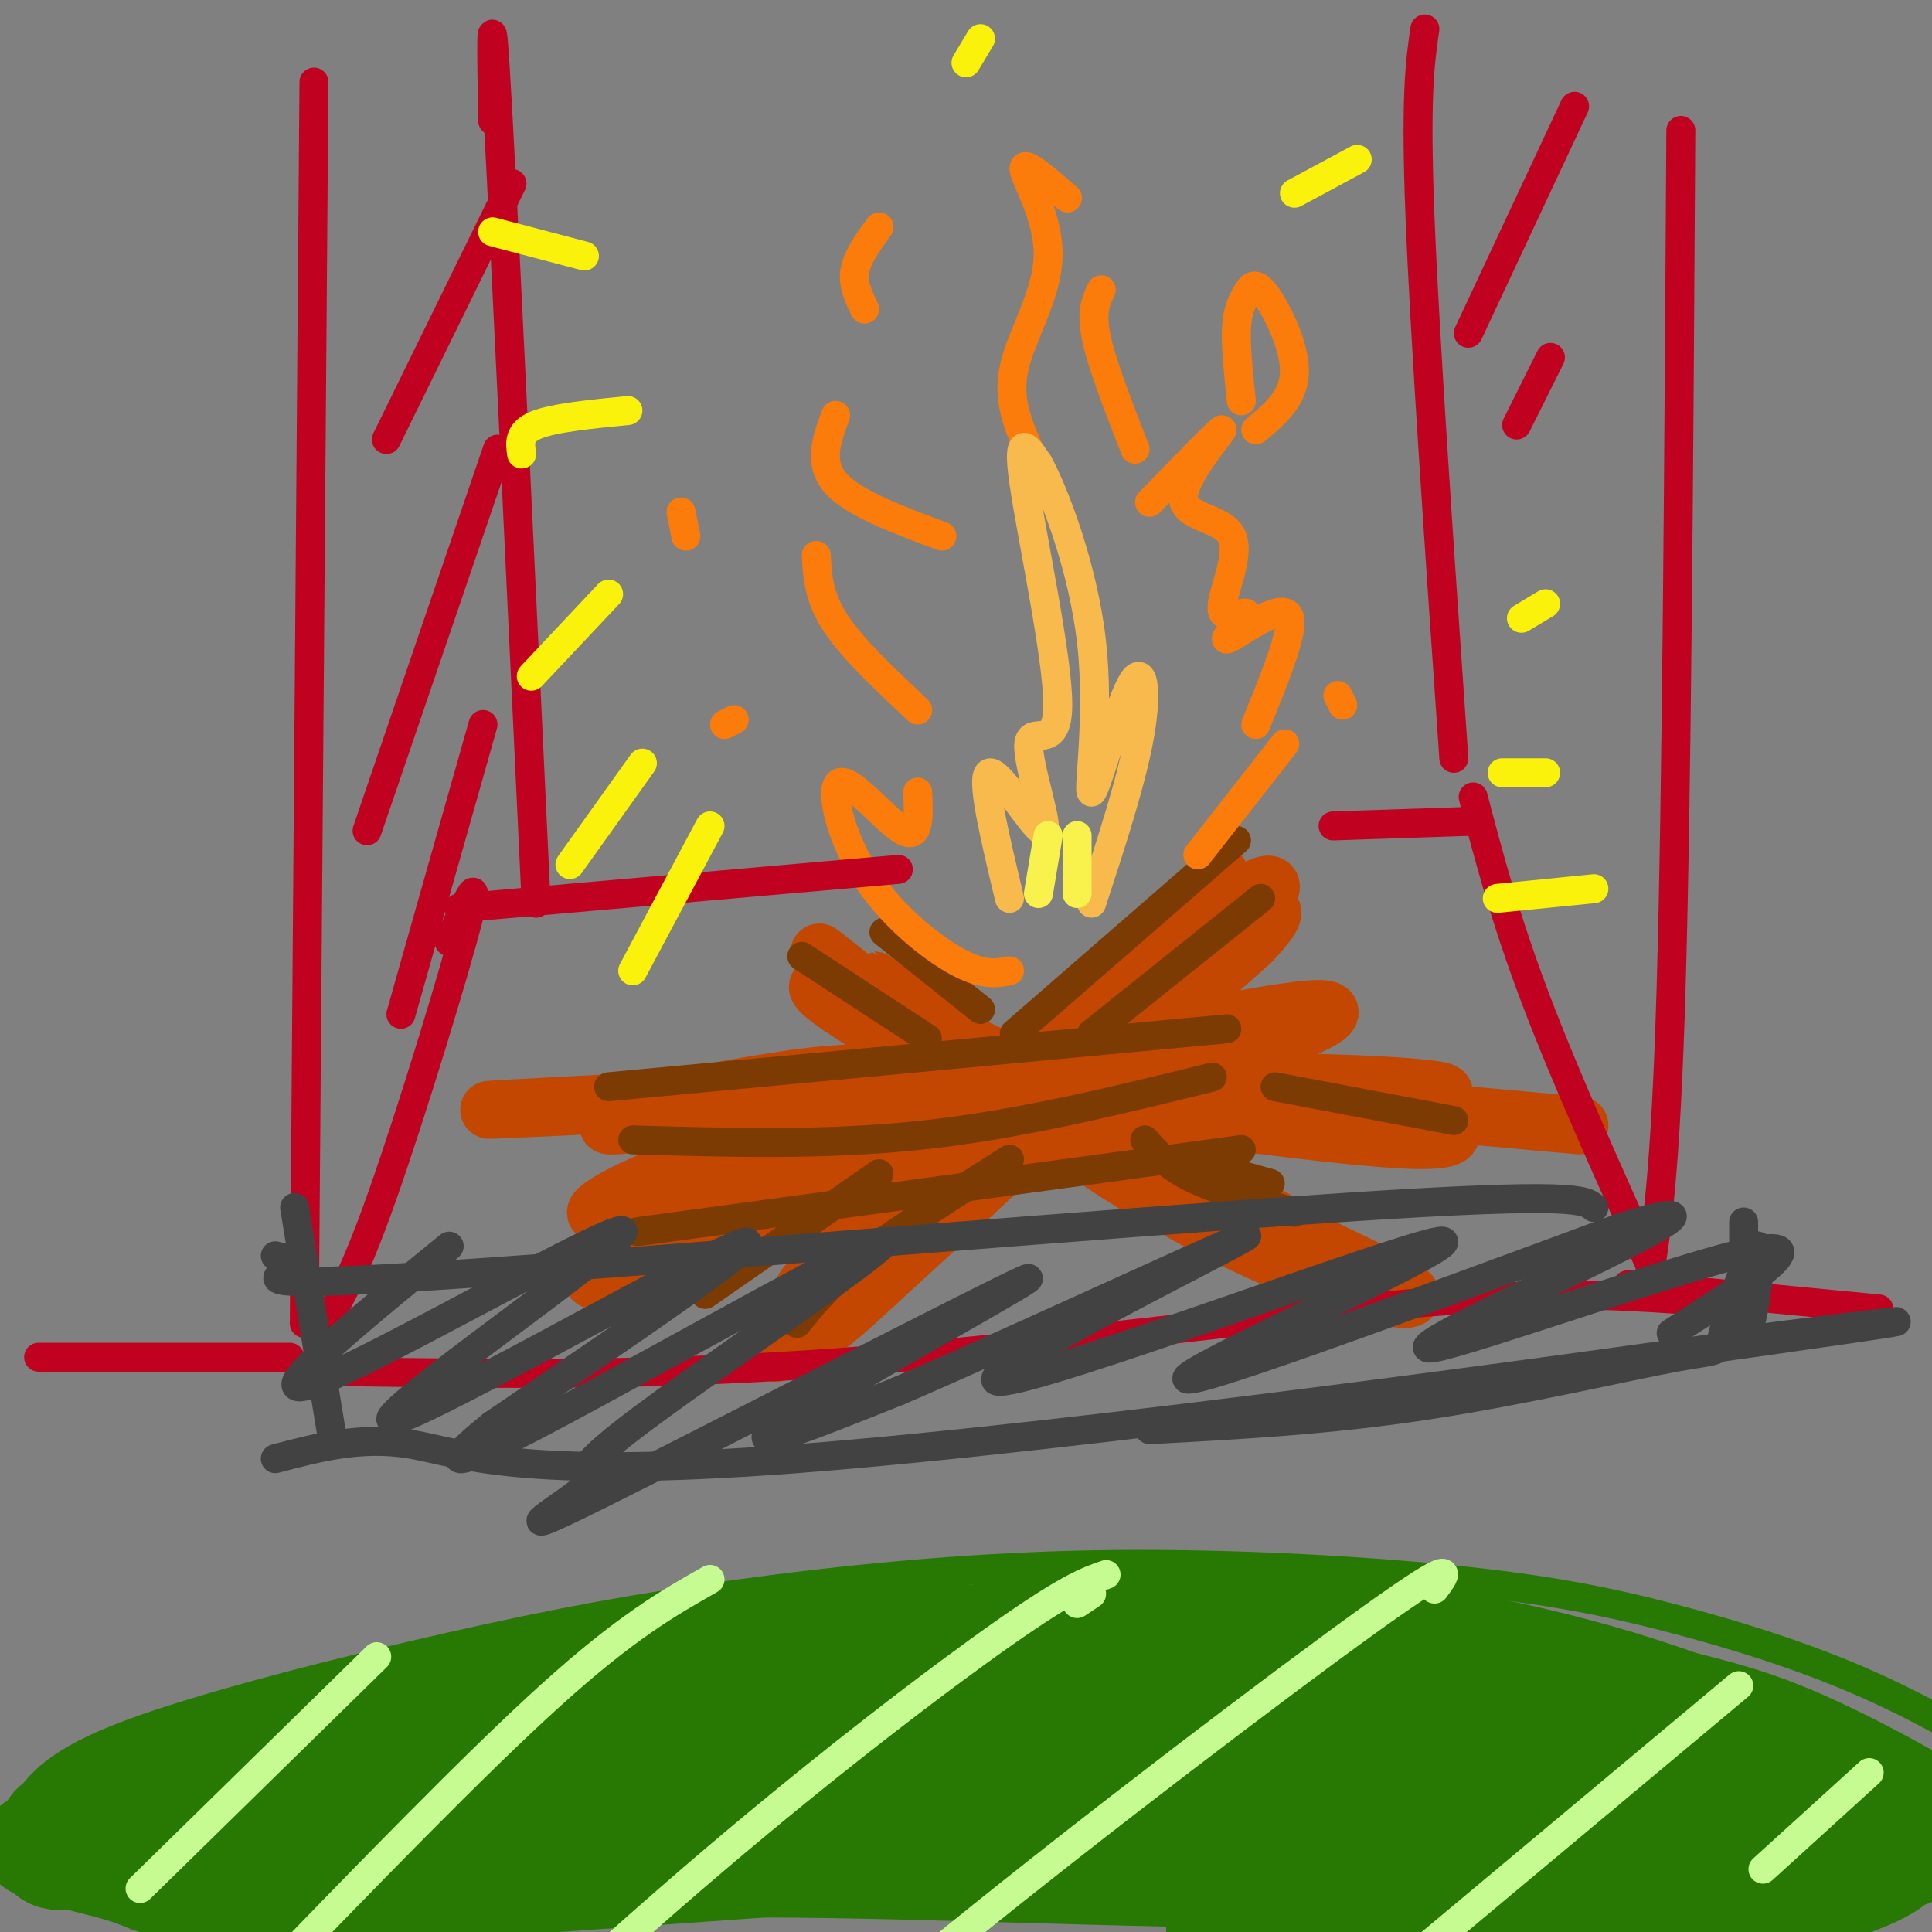 <svg viewBox='0 0 400 400' version='1.1' xmlns='http://www.w3.org/2000/svg' xmlns:xlink='http://www.w3.org/1999/xlink'><rect x="0" y="0" width="400" height="400" fill="#808080" stroke="none"/><g fill='none' stroke='#C34701' stroke-width='12' stroke-linecap='round' stroke-linejoin='round'><path d='M127,265c-2.470,-0.088 -4.941,-0.176 -4,0c0.941,0.176 5.292,0.616 5,2c-0.292,1.384 -5.227,3.711 12,-4c17.227,-7.711 56.618,-25.458 84,-36c27.382,-10.542 42.757,-13.877 42,-12c-0.757,1.877 -17.645,8.965 -42,17c-24.355,8.035 -56.178,17.018 -88,26'/><path d='M136,258c-12.045,1.994 1.841,-6.021 36,-17c34.159,-10.979 88.589,-24.922 96,-28c7.411,-3.078 -32.197,4.710 -69,15c-36.803,10.290 -70.801,23.083 -69,24c1.801,0.917 39.400,-10.041 77,-21'/><path d='M207,231c22.149,-5.786 39.021,-9.750 52,-14c12.979,-4.250 22.063,-8.787 12,-8c-10.063,0.787 -39.274,6.899 -67,14c-27.726,7.101 -53.968,15.192 -68,21c-14.032,5.808 -15.855,9.333 -8,6c7.855,-3.333 25.387,-13.524 45,-20c19.613,-6.476 41.306,-9.238 63,-12'/><path d='M180,204c25.035,15.256 50.071,30.513 61,36c10.929,5.487 7.752,1.205 -9,-8c-16.752,-9.205 -47.078,-23.333 -58,-27c-10.922,-3.667 -2.441,3.128 23,17c25.441,13.872 67.840,34.821 80,40c12.160,5.179 -5.920,-5.410 -24,-16'/><path d='M253,246c-13.412,-6.935 -34.942,-16.272 -54,-28c-19.058,-11.728 -35.643,-25.846 -27,-19c8.643,6.846 42.515,34.655 71,51c28.485,16.345 51.584,21.227 49,18c-2.584,-3.227 -30.849,-14.561 -58,-30c-27.151,-15.439 -53.186,-34.983 -53,-35c0.186,-0.017 26.593,19.491 53,39'/><path d='M234,242c16.500,10.667 31.250,17.833 46,25'/><path d='M238,198c12.236,-13.943 24.472,-27.885 2,-4c-22.472,23.885 -79.652,85.598 -74,84c5.652,-1.598 74.137,-66.507 92,-87c17.863,-20.493 -14.896,3.431 -37,22c-22.104,18.569 -33.552,31.785 -45,45'/><path d='M176,258c-7.163,8.419 -2.572,6.966 -4,11c-1.428,4.034 -8.877,13.556 8,-2c16.877,-15.556 58.080,-56.190 70,-70c11.920,-13.810 -5.445,-0.795 -32,24c-26.555,24.795 -62.302,61.370 -57,59c5.302,-2.370 51.651,-43.685 98,-85'/><path d='M259,195c12.881,-13.512 -3.917,-4.792 -29,15c-25.083,19.792 -58.452,50.655 -63,56c-4.548,5.345 19.726,-14.827 44,-35'/><path d='M119,229c-14.632,0.673 -29.263,1.345 -4,0c25.263,-1.345 90.421,-4.709 133,-5c42.579,-0.291 62.578,2.489 44,3c-18.578,0.511 -75.732,-1.247 -113,0c-37.268,1.247 -54.648,5.499 -53,6c1.648,0.501 22.324,-2.750 43,-6'/><path d='M169,227c13.958,-1.270 27.352,-1.445 51,1c23.648,2.445 57.549,7.512 72,8c14.451,0.488 9.451,-3.602 -9,-7c-18.451,-3.398 -50.352,-6.105 -65,-8c-14.648,-1.895 -12.044,-2.977 -26,-1c-13.956,1.977 -44.473,7.015 -52,8c-7.527,0.985 7.935,-2.081 20,-4c12.065,-1.919 20.733,-2.691 48,-1c27.267,1.691 73.134,5.846 119,10'/></g>
<g fill='none' stroke='#7C3B02' stroke-width='6' stroke-linecap='round' stroke-linejoin='round'><path d='M126,225c0.000,0.000 128.000,-12.000 128,-12'/><path d='M131,236c20.000,0.583 40.000,1.167 60,-1c20.000,-2.167 40.000,-7.083 60,-12'/><path d='M166,198c0.000,0.000 26.000,17.000 26,17'/><path d='M183,193c0.000,0.000 20.000,16.000 20,16'/><path d='M256,174c0.000,0.000 -46.000,40.000 -46,40'/><path d='M261,186c0.000,0.000 -35.000,28.000 -35,28'/><path d='M132,255c0.000,0.000 125.000,-17.000 125,-17'/><path d='M182,243c0.000,0.000 -36.000,25.000 -36,25'/><path d='M209,240c-11.333,7.167 -22.667,14.333 -30,20c-7.333,5.667 -10.667,9.833 -14,14'/><path d='M237,236c2.417,2.750 4.833,5.500 10,8c5.167,2.500 13.083,4.750 21,7'/><path d='M245,240c0.000,0.000 18.000,5.000 18,5'/><path d='M264,225c0.000,0.000 37.000,7.000 37,7'/></g>
<g fill='none' stroke='#FB7B0B' stroke-width='6' stroke-linecap='round' stroke-linejoin='round'><path d='M209,201c-2.748,0.525 -5.496,1.049 -11,-2c-5.504,-3.049 -13.764,-9.673 -19,-18c-5.236,-8.327 -7.448,-18.357 -5,-19c2.448,-0.643 9.557,8.102 13,10c3.443,1.898 3.222,-3.051 3,-8'/><path d='M190,147c-6.750,-6.333 -13.500,-12.667 -17,-18c-3.500,-5.333 -3.750,-9.667 -4,-14'/><path d='M173,86c-1.833,4.917 -3.667,9.833 0,14c3.667,4.167 12.833,7.583 22,11'/><path d='M213,93c-2.262,-5.155 -4.524,-10.310 -3,-17c1.524,-6.690 6.833,-14.917 7,-23c0.167,-8.083 -4.810,-16.024 -5,-18c-0.190,-1.976 4.405,2.012 9,6'/><path d='M228,60c-1.083,2.250 -2.167,4.500 -1,10c1.167,5.500 4.583,14.250 8,23'/><path d='M238,104c7.579,-7.805 15.158,-15.611 15,-15c-0.158,0.611 -8.053,9.637 -8,14c0.053,4.363 8.056,4.061 10,8c1.944,3.939 -2.170,12.118 -2,15c0.170,2.882 4.623,0.468 5,1c0.377,0.532 -3.321,4.009 -4,5c-0.679,0.991 1.660,-0.505 4,-2'/><path d='M258,130c2.933,-1.733 8.267,-5.067 9,-2c0.733,3.067 -3.133,12.533 -7,22'/><path d='M266,154c0.000,0.000 -18.000,23.000 -18,23'/><path d='M257,83c-0.589,-5.656 -1.177,-11.311 -1,-15c0.177,-3.689 1.120,-5.411 2,-7c0.880,-1.589 1.699,-3.043 4,0c2.301,3.043 6.086,10.584 6,16c-0.086,5.416 -4.043,8.708 -8,12'/><path d='M182,47c-2.250,3.083 -4.500,6.167 -5,9c-0.500,2.833 0.750,5.417 2,8'/><path d='M141,106c0.000,0.000 1.000,5.000 1,5'/><path d='M150,150c0.000,0.000 2.000,-1.000 2,-1'/><path d='M277,144c0.000,0.000 1.000,2.000 1,2'/></g>
<g fill='none' stroke='#F8BA4D' stroke-width='6' stroke-linecap='round' stroke-linejoin='round'><path d='M209,186c-3.092,-12.926 -6.185,-25.851 -4,-26c2.185,-0.149 9.646,12.479 11,12c1.354,-0.479 -3.400,-14.067 -3,-18c0.400,-3.933 5.954,1.787 6,-8c0.046,-9.787 -5.415,-35.082 -7,-46c-1.585,-10.918 0.708,-7.459 3,-4'/><path d='M215,96c3.068,5.510 9.239,21.286 11,37c1.761,15.714 -0.889,31.367 0,31c0.889,-0.367 5.316,-16.753 8,-22c2.684,-5.247 3.624,0.644 2,10c-1.624,9.356 -5.812,22.178 -10,35'/></g>
<g fill='none' stroke='#F9F24D' stroke-width='6' stroke-linecap='round' stroke-linejoin='round'><path d='M217,173c0.000,0.000 -2.000,12.000 -2,12'/><path d='M223,173c0.000,0.000 0.000,12.000 0,12'/></g>
<g fill='none' stroke='#C10120' stroke-width='6' stroke-linecap='round' stroke-linejoin='round'><path d='M72,284c31.844,0.467 63.689,0.933 103,-2c39.311,-2.933 86.089,-9.267 116,-12c29.911,-2.733 42.956,-1.867 56,-1'/><path d='M65,17c0.000,0.000 -2.000,257.000 -2,257'/><path d='M348,27c-0.417,68.500 -0.833,137.000 -2,177c-1.167,40.000 -3.083,51.500 -5,63'/><path d='M93,195c3.400,-7.933 6.800,-15.867 4,-5c-2.800,10.867 -11.800,40.533 -18,58c-6.200,17.467 -9.600,22.733 -13,28'/><path d='M95,188c0.000,0.000 91.000,-8.000 91,-8'/><path d='M102,25c-0.250,-15.000 -0.500,-30.000 1,-3c1.500,27.000 4.750,96.000 8,165'/><path d='M295,6c-1.000,6.917 -2.000,13.833 -1,39c1.000,25.167 4.000,68.583 7,112'/><path d='M276,171c0.000,0.000 30.000,-1.000 30,-1'/><path d='M305,165c3.333,12.667 6.667,25.333 13,42c6.333,16.667 15.667,37.333 25,58'/><path d='M106,38c0.000,0.000 -26.000,53.000 -26,53'/><path d='M103,93c0.000,0.000 -27.000,79.000 -27,79'/><path d='M100,150c0.000,0.000 -17.000,60.000 -17,60'/><path d='M326,22c0.000,0.000 -22.000,47.000 -22,47'/><path d='M321,74c0.000,0.000 -7.000,14.000 -7,14'/><path d='M8,281c0.000,0.000 52.000,0.000 52,0'/><path d='M337,266c0.000,0.000 52.000,5.000 52,5'/></g>
<g fill='none' stroke='#424242' stroke-width='6' stroke-linecap='round' stroke-linejoin='round'><path d='M61,250c0.000,0.000 8.000,49.000 8,49'/><path d='M57,260c2.875,0.738 5.750,1.476 3,3c-2.750,1.524 -11.125,3.833 32,1c43.125,-2.833 137.750,-10.810 186,-14c48.250,-3.190 50.125,-1.595 52,0'/><path d='M57,302c8.917,-2.351 17.833,-4.702 28,-3c10.167,1.702 21.583,7.458 80,3c58.417,-4.458 163.833,-19.131 205,-25c41.167,-5.869 18.083,-2.935 -5,0'/><path d='M93,258c-20.646,16.872 -41.292,33.745 -27,28c14.292,-5.745 63.522,-34.107 63,-31c-0.522,3.107 -50.794,37.683 -48,39c2.794,1.317 58.656,-30.624 71,-36c12.344,-5.376 -18.828,15.812 -50,37'/><path d='M102,295c-10.344,8.344 -11.205,10.703 11,-1c22.205,-11.703 67.477,-37.469 70,-37c2.523,0.469 -37.702,27.171 -53,39c-15.298,11.829 -5.668,8.783 -9,12c-3.332,3.217 -19.625,12.697 2,2c21.625,-10.697 81.168,-41.572 89,-45c7.832,-3.428 -36.048,20.592 -49,29c-12.952,8.408 5.024,1.204 23,-6'/><path d='M186,288c24.738,-10.614 75.082,-34.148 72,-32c-3.082,2.148 -59.589,29.978 -51,30c8.589,0.022 82.274,-27.763 91,-29c8.726,-1.237 -47.507,24.075 -52,28c-4.493,3.925 42.753,-13.538 90,-31'/><path d='M336,254c16.246,-4.962 11.860,-1.866 -4,6c-15.860,7.866 -43.193,20.502 -35,19c8.193,-1.502 51.912,-17.144 66,-20c14.088,-2.856 -1.456,7.072 -17,17'/><path d='M361,253c-0.022,11.710 -0.044,23.420 1,22c1.044,-1.420 3.153,-15.969 2,-17c-1.153,-1.031 -5.567,11.456 -7,17c-1.433,5.544 0.114,4.147 -10,6c-10.114,1.853 -31.890,6.958 -52,10c-20.110,3.042 -38.555,4.021 -57,5'/></g>
<g fill='none' stroke='#FBF20B' stroke-width='6' stroke-linecap='round' stroke-linejoin='round'><path d='M121,53c0.000,0.000 -19.000,-5.000 -19,-5'/><path d='M130,85c-7.667,0.750 -15.333,1.500 -19,3c-3.667,1.500 -3.333,3.750 -3,6'/><path d='M126,123c0.000,0.000 -16.000,17.000 -16,17'/><path d='M133,158c0.000,0.000 -15.000,21.000 -15,21'/><path d='M147,171c0.000,0.000 -16.000,30.000 -16,30'/><path d='M268,40c0.000,0.000 13.000,-7.000 13,-7'/><path d='M200,13c0.000,0.000 3.000,-5.000 3,-5'/><path d='M315,128c0.000,0.000 5.000,-3.000 5,-3'/><path d='M311,160c0.000,0.000 9.000,0.000 9,0'/><path d='M310,186c0.000,0.000 20.000,-2.000 20,-2'/></g>
<g fill='none' stroke='#277904' stroke-width='6' stroke-linecap='round' stroke-linejoin='round'><path d='M5,374c3.201,-4.583 6.401,-9.166 22,-15c15.599,-5.834 43.595,-12.919 66,-18c22.405,-5.081 39.217,-8.157 60,-11c20.783,-2.843 45.536,-5.452 72,-6c26.464,-0.548 54.640,0.967 75,3c20.360,2.033 32.905,4.586 46,8c13.095,3.414 26.742,7.690 39,13c12.258,5.310 23.129,11.655 34,18'/></g>
<g fill='none' stroke='#277904' stroke-width='20' stroke-linecap='round' stroke-linejoin='round'><path d='M323,372c-7.985,-2.451 -15.971,-4.901 -35,-7c-19.029,-2.099 -49.103,-3.845 -93,1c-43.897,4.845 -101.618,16.283 -112,17c-10.382,0.717 26.574,-9.286 88,-13c61.426,-3.714 147.320,-1.140 156,-3c8.680,-1.860 -59.855,-8.155 -93,-11c-33.145,-2.845 -30.898,-2.242 -39,-1c-8.102,1.242 -26.551,3.121 -45,5'/><path d='M150,360c-15.175,2.054 -30.612,4.691 -41,6c-10.388,1.309 -15.726,1.292 -25,1c-9.274,-0.292 -22.483,-0.858 -8,-4c14.483,-3.142 56.659,-8.861 71,-12c14.341,-3.139 0.846,-3.697 35,-2c34.154,1.697 115.956,5.648 122,4c6.044,-1.648 -63.668,-8.895 -98,-12c-34.332,-3.105 -33.282,-2.067 -51,1c-17.718,3.067 -54.205,8.162 -78,14c-23.795,5.838 -34.897,12.419 -46,19'/><path d='M31,375c-8.975,3.768 -8.411,3.688 -8,5c0.411,1.312 0.670,4.016 21,2c20.330,-2.016 60.731,-8.752 103,-7c42.269,1.752 86.405,11.990 129,18c42.595,6.010 83.648,7.790 77,5c-6.648,-2.790 -60.999,-10.150 -94,-14c-33.001,-3.850 -44.654,-4.190 -63,-4c-18.346,0.190 -43.385,0.912 -57,2c-13.615,1.088 -15.808,2.544 -18,4'/><path d='M121,386c48.123,-0.802 177.431,-4.806 233,-8c55.569,-3.194 37.401,-5.579 34,-6c-3.401,-0.421 7.967,1.122 -3,-4c-10.967,-5.122 -44.270,-16.909 -63,-23c-18.730,-6.091 -22.889,-6.486 -37,-7c-14.111,-0.514 -38.175,-1.147 -57,0c-18.825,1.147 -32.413,4.073 -46,7'/><path d='M182,345c-2.583,-0.769 13.958,-6.193 31,-9c17.042,-2.807 34.585,-2.999 56,-1c21.415,1.999 46.702,6.188 71,14c24.298,7.812 47.608,19.245 56,26c8.392,6.755 1.868,8.831 -1,10c-2.868,1.169 -2.080,1.430 -5,3c-2.920,1.570 -9.549,4.449 -20,6c-10.451,1.551 -24.726,1.776 -39,2'/><path d='M331,396c-30.086,1.732 -85.801,5.063 -79,3c6.801,-2.063 76.120,-9.521 105,-13c28.880,-3.479 17.322,-2.978 14,-4c-3.322,-1.022 1.592,-3.565 4,-5c2.408,-1.435 2.311,-1.760 -6,-3c-8.311,-1.240 -24.836,-3.394 -56,-2c-31.164,1.394 -76.967,6.337 -64,6c12.967,-0.337 84.705,-5.953 106,-8c21.295,-2.047 -7.852,-0.523 -37,1'/><path d='M318,371c-46.536,-0.464 -144.375,-2.125 -205,1c-60.625,3.125 -84.036,11.036 -95,13c-10.964,1.964 -9.482,-2.018 -8,-6'/><path d='M10,379c-0.498,-1.806 2.258,-3.320 14,-7c11.742,-3.680 32.470,-9.524 51,-8c18.530,1.524 34.863,10.417 30,16c-4.863,5.583 -30.922,7.857 -40,9c-9.078,1.143 -1.175,1.154 -2,2c-0.825,0.846 -10.379,2.527 4,2c14.379,-0.527 52.689,-3.264 91,-6'/><path d='M158,387c39.498,0.054 92.742,3.190 137,2c44.258,-1.190 79.531,-6.705 90,-12c10.469,-5.295 -3.866,-10.370 -16,-14c-12.134,-3.630 -22.067,-5.815 -32,-8'/><path d='M337,355c-23.595,-3.499 -66.583,-8.245 -75,-11c-8.417,-2.755 17.736,-3.517 37,-2c19.264,1.517 31.638,5.314 42,8c10.362,2.686 18.713,4.262 30,9c11.287,4.738 25.511,12.640 29,15c3.489,2.360 -3.755,-0.820 -11,-4'/><path d='M389,370c-10.988,-3.754 -32.957,-11.140 -62,-16c-29.043,-4.860 -65.161,-7.195 -69,-8c-3.839,-0.805 24.600,-0.082 49,2c24.400,2.082 44.762,5.522 61,11c16.238,5.478 28.354,12.994 30,15c1.646,2.006 -7.177,-1.497 -16,-5'/><path d='M382,369c-13.271,-2.645 -38.449,-6.756 -52,-10c-13.551,-3.244 -15.473,-5.621 -51,-3c-35.527,2.621 -104.657,10.239 -130,11c-25.343,0.761 -6.900,-5.333 -24,-1c-17.100,4.333 -69.743,19.095 -85,23c-15.257,3.905 6.871,-3.048 29,-10'/><path d='M69,379c18.043,-3.415 48.650,-6.954 39,-7c-9.650,-0.046 -59.558,3.399 -83,6c-23.442,2.601 -20.417,4.357 -15,6c5.417,1.643 13.228,3.173 18,5c4.772,1.827 6.506,3.951 36,1c29.494,-2.951 86.747,-10.975 144,-19'/><path d='M208,371c28.833,-4.386 28.916,-5.851 34,-8c5.084,-2.149 15.170,-4.983 16,-8c0.830,-3.017 -7.595,-6.217 -21,-10c-13.405,-3.783 -31.789,-8.148 -49,-7c-17.211,1.148 -33.249,7.809 -40,11c-6.751,3.191 -4.215,2.912 5,5c9.215,2.088 25.107,6.544 41,11'/><path d='M194,365c11.000,2.333 18.000,2.667 25,3'/></g>
<g fill='none' stroke='#C6FB91' stroke-width='6' stroke-linecap='round' stroke-linejoin='round'><path d='M147,327c-8.667,4.917 -17.333,9.833 -33,24c-15.667,14.167 -38.333,37.583 -61,61'/><path d='M223,332c0.000,0.000 3.000,-2.000 3,-2'/><path d='M229,326c-3.844,1.333 -7.689,2.667 -21,12c-13.311,9.333 -36.089,26.667 -60,47c-23.911,20.333 -48.956,43.667 -74,67'/><path d='M297,329c2.644,-3.556 5.289,-7.111 -13,6c-18.289,13.111 -57.511,42.889 -86,66c-28.489,23.111 -46.244,39.556 -64,56'/><path d='M360,349c0.000,0.000 -116.000,97.000 -116,97'/><path d='M387,367c0.000,0.000 -22.000,20.000 -22,20'/><path d='M78,343c0.000,0.000 -49.000,48.000 -49,48'/></g>
</svg>